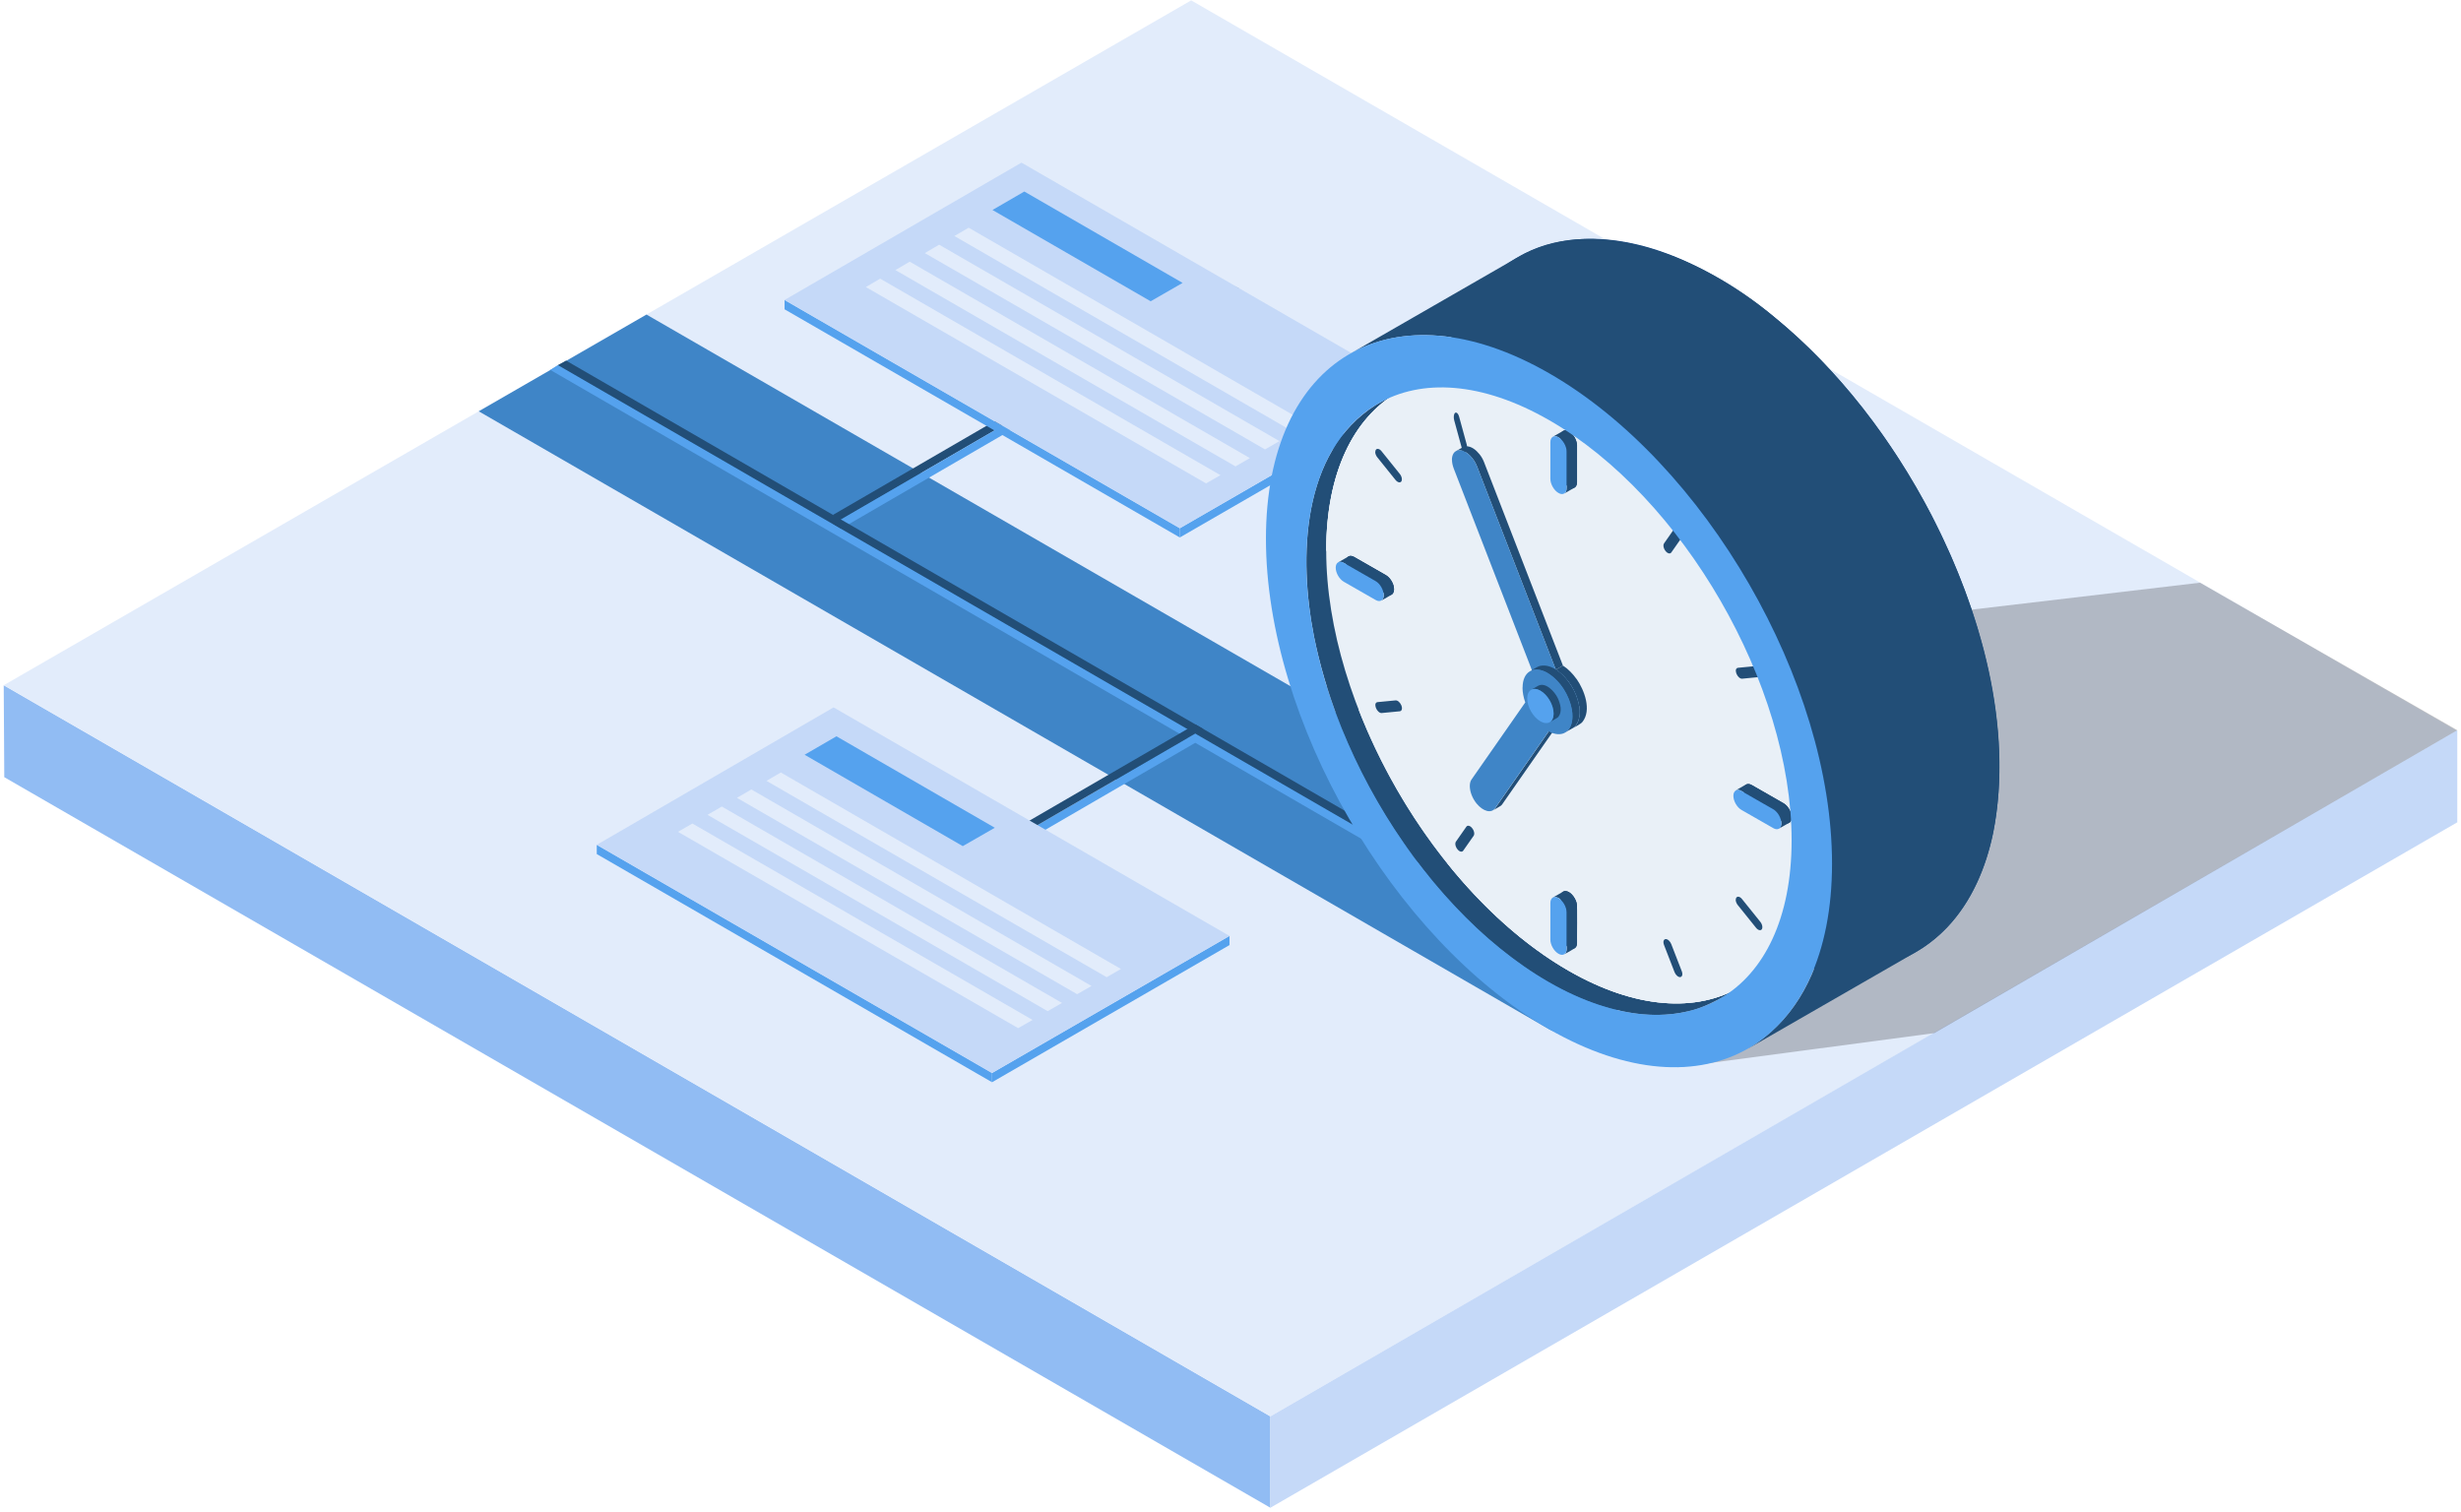 <svg width="591" height="363" viewBox="0 0 591 363" fill="none" xmlns="http://www.w3.org/2000/svg">
<path d="M0.895 164.564L305.075 340.144V362.089L1.028 186.641L0.895 164.564Z" fill="#91BCF3"/>
<path d="M286.06 0.089L0.895 164.563L305.075 340.144L590.107 175.536L286.06 0.089Z" fill="#E2ECFB"/>
<path d="M590.106 175.359V197.481L305.074 362.089V340.144L590.106 175.359Z" fill="#C5D9F8"/>
<path d="M155.256 75.543L412.164 223.814C414.403 225.1 414.403 227.184 412.186 228.492L380.051 247.156C377.835 248.441 374.222 248.441 371.984 247.156L114.965 98.774" fill="#3F85C7"/>
<path d="M201.885 124.797L297.561 69.292L295.477 68.272L200.09 123.622V125.861L201.885 127.013V124.797Z" fill="#224E77"/>
<path d="M201.885 127.013L297.405 71.597L295.477 70.489L201.885 124.797V127.013Z" fill="#55A2EE"/>
<path d="M283.332 126.858V129.075L188.41 74.279V72.041L283.332 126.858Z" fill="#55A2EE"/>
<path d="M340.356 93.919V96.136L283.332 129.075V126.858L340.356 93.919Z" fill="#55A2EE"/>
<path d="M283.332 126.858L188.41 72.041L245.301 39.057L340.356 93.919L283.332 126.858Z" fill="#C5D9F8"/>
<path d="M276.328 72.351L283.997 67.94L245.988 45.995L238.342 50.428L276.328 72.351Z" fill="#55A2EE"/>
<path d="M310.858 103.85L314.316 101.855L232.625 54.684L229.189 56.679L310.858 103.85Z" fill="#E2ECFB"/>
<path d="M303.789 107.928L307.246 105.933L225.533 58.763L222.098 60.78L303.789 107.928Z" fill="#E2ECFB"/>
<path d="M296.696 112.007L300.154 110.012L218.463 62.842L215.027 64.859L296.696 112.007Z" fill="#E2ECFB"/>
<path d="M289.627 116.085L293.084 114.112L211.371 66.92L207.936 68.937L289.627 116.085Z" fill="#E2ECFB"/>
<path d="M342.994 210.736V208.519L133.979 87.668L132.162 88.843L342.994 210.736Z" fill="#55A2EE"/>
<path d="M135.953 86.604L344.923 207.411L342.995 208.519L133.98 87.668L135.953 86.604Z" fill="#224E77"/>
<path d="M287.058 178.373L203.793 226.696V224.479L287.058 176.156" fill="#55A2EE"/>
<path d="M202.152 223.216L287.057 173.962L288.963 175.048L203.792 224.479" fill="#224E77"/>
<path opacity="0.25" d="M311.855 165.472L528.339 139.937L590.106 175.359L464.511 248.109L402.943 256.288" fill="#231F20"/>
<path d="M349.49 97.288C349.49 96.889 349.668 96.601 350 96.557C350.488 96.513 351.108 97.067 351.374 97.776L353.901 104.293C353.989 104.537 354.034 104.758 354.034 104.958C354.034 105.357 353.856 105.645 353.524 105.689C353.036 105.734 352.416 105.18 352.15 104.47L349.623 97.953C349.535 97.71 349.49 97.488 349.49 97.288Z" fill="#224E77"/>
<path d="M344.191 106.266C344.191 62.775 374.621 44.953 412.164 66.499C449.707 88.045 480.136 140.757 480.136 184.269C480.136 227.782 449.707 245.582 412.164 224.036C374.621 202.49 344.191 149.778 344.191 106.266Z" fill="#14467F"/>
<path d="M330.407 97.266C312.411 108.615 311.88 133.996 315.536 152.793C321.011 179.681 335.815 205.682 356.049 224.213C366.798 233.789 379.741 242.057 394.324 243.587C395.61 243.698 396.917 243.764 398.203 243.742C400.64 243.698 403.078 243.432 405.45 242.855C410.702 241.88 419.146 236.161 423.845 233.656C411.567 240.705 396.385 237.092 384.617 230.664C365.668 220.246 351.152 203.089 340.602 184.447C330.43 165.982 323.493 144.946 324.756 123.666C325.532 110.987 330.341 97.2 341.954 90.638L341.843 90.705L330.984 96.934C330.784 97.045 330.585 97.178 330.385 97.288L330.407 97.266Z" fill="#224E77"/>
<path d="M318.484 132.223C318.484 169.507 344.57 214.682 376.75 233.147C408.93 251.611 435.015 236.339 435.015 199.055C435.015 161.771 408.93 116.595 376.75 98.131C344.57 79.666 318.484 94.939 318.484 132.201V132.223Z" fill="#E9F0F7"/>
<path d="M318.484 132.223L376.75 165.871L326.263 170.416C336.325 196.395 355.163 220.778 376.75 233.147C408.93 251.611 435.015 236.339 435.015 199.055C435.015 161.771 408.93 116.595 376.75 98.131C344.57 79.666 318.484 94.939 318.484 132.201V132.223Z" fill="#E9F0F7"/>
<path d="M376.749 98.131C408.929 116.595 435.014 161.771 435.014 199.054C435.014 236.338 408.929 251.589 376.749 233.146C366.133 227.051 356.204 218.073 347.627 207.411L376.749 165.849L324.889 135.902L318.506 132.2C318.506 94.916 344.591 79.666 376.771 98.131H376.749Z" fill="#E9F0F7"/>
<path d="M323.248 134.905C323.248 133.663 324.135 133.131 325.198 133.752L332.822 138.119C333.908 138.74 334.773 140.247 334.773 141.51C334.773 142.774 333.886 143.284 332.822 142.663L325.198 138.296C324.112 137.676 323.248 136.168 323.248 134.905Z" fill="#0C3461"/>
<path d="M330.273 169.351C330.273 168.953 330.451 168.664 330.783 168.62L335.149 168.199C335.637 168.155 336.257 168.709 336.545 169.418C336.634 169.662 336.678 169.883 336.678 170.083C336.678 170.482 336.501 170.77 336.169 170.814L331.803 171.236C331.315 171.28 330.695 170.726 330.429 170.016C330.34 169.773 330.296 169.551 330.296 169.351H330.273Z" fill="#224E77"/>
<path d="M349.49 202.646C349.49 202.446 349.535 202.269 349.623 202.136L352.15 198.523C352.438 198.124 353.058 198.279 353.524 198.877C353.856 199.276 354.034 199.786 354.034 200.185C354.034 200.385 353.989 200.562 353.901 200.695L351.374 204.308C351.086 204.707 350.465 204.552 350 203.953C349.668 203.554 349.49 203.045 349.49 202.646Z" fill="#224E77"/>
<path d="M399.467 226.252C399.467 225.853 399.644 225.565 399.977 225.521C400.464 225.477 401.085 226.031 401.351 226.74L403.877 233.257C403.966 233.501 404.01 233.723 404.01 233.922C404.01 234.321 403.833 234.609 403.5 234.654C403.013 234.698 402.392 234.144 402.126 233.434L399.6 226.917C399.511 226.674 399.467 226.452 399.467 226.252Z" fill="#224E77"/>
<path d="M416.841 216.078C416.841 215.879 416.885 215.701 416.974 215.568C417.262 215.169 417.882 215.325 418.348 215.923L422.714 221.354C423.046 221.753 423.223 222.263 423.223 222.662C423.223 222.861 423.179 223.039 423.09 223.172C422.802 223.571 422.182 223.415 421.694 222.795L417.328 217.364C416.996 216.965 416.818 216.455 416.818 216.056L416.841 216.078Z" fill="#224E77"/>
<path d="M416.84 161.106C416.84 160.707 417.017 160.419 417.35 160.374L421.716 159.953C422.203 159.909 422.824 160.463 423.112 161.172C423.2 161.416 423.245 161.638 423.245 161.837C423.245 162.236 423.068 162.524 422.735 162.569L418.369 162.99C417.881 163.034 417.261 162.48 416.995 161.771C416.906 161.527 416.862 161.305 416.862 161.106H416.84Z" fill="#224E77"/>
<path d="M399.467 131.026C399.467 130.826 399.511 130.649 399.6 130.516L402.126 126.903C402.414 126.504 403.035 126.659 403.5 127.257C403.833 127.656 404.01 128.166 404.01 128.565C404.01 128.765 403.966 128.942 403.877 129.075L401.351 132.688C401.063 133.087 400.442 132.932 399.977 132.334C399.644 131.935 399.467 131.425 399.467 131.026Z" fill="#224E77"/>
<path d="M330.274 108.527C330.274 108.327 330.318 108.15 330.407 108.017C330.695 107.618 331.316 107.773 331.781 108.371L336.147 113.802C336.48 114.201 336.657 114.711 336.657 115.11C336.657 115.31 336.613 115.487 336.524 115.62C336.236 116.019 335.615 115.864 335.128 115.265L330.762 109.834C330.429 109.435 330.252 108.926 330.252 108.527H330.274Z" fill="#224E77"/>
<path d="M374.799 215.391C374.799 214.15 375.685 213.618 376.749 214.239C377.835 214.859 378.699 216.367 378.699 217.63V226.452C378.699 227.694 377.813 228.226 376.749 227.605C375.663 226.984 374.799 225.477 374.799 224.213V215.391Z" fill="#0C3461"/>
<path d="M418.746 189.7C418.746 188.459 419.633 187.927 420.696 188.548L428.32 192.915C429.406 193.535 430.271 195.042 430.271 196.306C430.271 197.569 429.384 198.079 428.32 197.459L420.696 193.092C419.61 192.471 418.746 190.964 418.746 189.7Z" fill="#0C3461"/>
<path d="M374.799 104.758C374.799 103.517 375.685 102.985 376.749 103.606C377.835 104.226 378.699 105.734 378.699 106.997V115.82C378.699 117.061 377.813 117.593 376.749 116.972C375.663 116.351 374.799 114.844 374.799 113.581V104.758Z" fill="#0C3461"/>
<path d="M334.42 142.619C335.306 141.377 334.353 139.493 333.378 138.562C333.201 138.407 333.023 138.252 332.824 138.141L325.2 133.774C324.668 133.464 324.181 133.442 323.826 133.641L321.344 135.06C321.698 134.86 322.186 134.882 322.718 135.193L330.342 139.56C331.649 140.269 333.179 143.106 331.716 144.237C331.804 144.17 334.508 142.685 334.442 142.619H334.42Z" fill="#224E77"/>
<path d="M378.501 227.383C378.656 227.117 378.723 226.785 378.723 226.474C378.678 225.965 378.833 217.187 378.634 216.899C378.324 215.591 376.883 213.507 375.398 214.128L372.916 215.546C374.623 214.859 376.285 217.564 376.24 219.071V227.893C376.24 228.381 376.107 228.913 375.664 229.179C375.974 228.957 378.412 227.738 378.501 227.383Z" fill="#224E77"/>
<path d="M418.215 189.966C418.857 190.409 426.548 194.51 426.725 195.109C427.523 196.04 428.409 198.101 427.19 199.01L429.673 197.591C429.673 197.591 429.761 197.547 429.806 197.503C430.337 197.037 430.315 196.217 430.16 195.552C429.916 194.599 429.362 193.668 428.565 193.069C428.476 193.003 428.387 192.959 428.299 192.892L420.675 188.525C420.143 188.215 419.655 188.193 419.301 188.392L416.818 189.811C417.173 189.611 417.661 189.634 418.192 189.944L418.215 189.966Z" fill="#224E77"/>
<path d="M374.268 105.025C375.42 105.734 376.174 107.064 376.218 108.416V117.238C376.218 117.726 376.085 118.258 375.642 118.524L378.124 117.105C378.124 117.105 378.213 117.061 378.257 117.017C378.612 116.729 378.7 116.263 378.723 115.82V106.998C378.723 106.998 378.723 106.909 378.723 106.842C378.678 106.022 378.324 105.224 377.836 104.581C377.349 103.872 376.174 103.008 375.398 103.473L372.916 104.892C373.271 104.692 373.758 104.714 374.29 105.025H374.268Z" fill="#224E77"/>
<path d="M320.768 136.324C320.768 135.082 321.654 134.55 322.718 135.171L330.342 139.538C331.428 140.158 332.292 141.666 332.292 142.929C332.292 144.193 331.406 144.702 330.342 144.082L322.718 139.715C321.632 139.094 320.768 137.587 320.768 136.324Z" fill="#55A2EE"/>
<path d="M372.316 216.832C372.316 215.591 373.203 215.059 374.267 215.679C375.353 216.3 376.217 217.807 376.217 219.071V227.893C376.217 229.134 375.331 229.666 374.267 229.046C373.181 228.425 372.316 226.918 372.316 225.654V216.832Z" fill="#55A2EE"/>
<path d="M416.266 191.119C416.266 189.878 417.152 189.346 418.216 189.966L425.84 194.333C426.926 194.954 427.79 196.461 427.79 197.725C427.79 198.988 426.904 199.498 425.84 198.877L418.216 194.51C417.13 193.89 416.266 192.382 416.266 191.119Z" fill="#55A2EE"/>
<path d="M372.316 106.177C372.316 104.936 373.203 104.404 374.267 105.025C375.353 105.645 376.217 107.153 376.217 108.416V117.238C376.217 118.48 375.331 119.012 374.267 118.391C373.181 117.77 372.316 116.263 372.316 115V106.177Z" fill="#55A2EE"/>
<path d="M371.984 89.619C405.738 109.302 431.402 150.754 438.272 188.836C442.084 210.47 440.821 239.308 419.833 251.81L460.014 228.691C460.657 228.314 461.299 227.915 461.942 227.494C463.981 226.119 465.865 224.523 467.571 222.75C473.466 216.566 476.902 208.431 478.63 200.163C483.683 174.405 475.594 146.542 463.804 123.622C454.407 105.645 441.885 89.109 426.172 76.208C407.91 60.736 381.691 51.315 364.36 61.866L324.18 84.986C336.458 77.937 353.368 78.934 372.006 89.641L371.984 89.619Z" fill="#224E77"/>
<path d="M304.012 129.385C304.012 172.898 334.441 225.61 371.984 247.156C409.527 268.701 439.957 250.879 439.957 207.389C439.957 163.898 409.527 111.164 371.984 89.619C334.441 68.073 304.012 85.895 304.012 129.385ZM371.984 100.879C404.164 119.344 430.249 164.519 430.249 201.803C430.249 239.087 404.164 254.337 371.984 235.873C339.804 217.408 313.719 172.233 313.719 134.949C313.719 97.665 339.804 82.415 371.984 100.879Z" fill="#55A2EE"/>
<path d="M378.589 163.056C377.703 161.815 376.617 160.662 375.332 159.842L373.625 160.817C376.595 162.79 378.612 166.137 379.232 169.64C379.52 171.502 379.343 173.896 377.57 174.96C378.146 174.583 379.587 173.918 380.008 173.386C382.291 170.526 380.473 165.716 378.612 163.056H378.589Z" fill="#224E77"/>
<path d="M371.918 175.669L359.042 194.133C358.909 194.333 358.731 194.51 358.51 194.621C358.665 194.532 360.371 193.579 360.438 193.491C360.549 193.402 360.66 193.291 360.748 193.158L373.625 174.693L371.918 175.669Z" fill="#224E77"/>
<path d="M368.461 166.758C368.461 164.741 369.879 163.899 371.63 164.896C373.381 165.893 374.799 168.354 374.799 170.393C374.799 172.433 373.381 173.253 371.63 172.255C369.879 171.258 368.461 168.797 368.461 166.758Z" fill="#ED4944"/>
<path d="M350.131 99.439C349.91 99.106 349.644 98.995 349.444 99.15C349.112 99.394 349.023 100.214 349.223 100.946L351.062 107.662C351.129 107.906 351.217 108.106 351.328 108.283C351.55 108.616 351.816 108.726 352.015 108.571C352.348 108.327 352.436 107.507 352.237 106.776L350.397 100.059C350.331 99.815 350.242 99.616 350.131 99.439Z" fill="#224E77"/>
<path d="M350.287 108.128C351.949 108.083 353.257 109.48 354.099 110.788C354.343 111.187 354.542 111.608 354.72 112.051L373.624 160.817L375.331 159.842C375.22 159.554 356.448 111.098 356.338 110.854C356.072 110.211 355.717 109.591 355.274 109.059C354.476 108.083 353.346 107.108 352.016 107.175C351.484 107.175 350.11 108.128 349.645 108.349C349.844 108.238 350.066 108.172 350.309 108.15L350.287 108.128Z" fill="#224E77"/>
<path d="M348.67 110.455C348.67 109.147 349.246 108.239 350.288 108.128C351.839 107.973 353.812 109.724 354.72 112.029L373.625 160.795C376.794 162.79 379.343 167.29 379.343 171.014C379.343 174.738 376.661 176.423 373.359 174.516C370.057 172.61 367.375 167.977 367.375 164.142C367.375 162.99 367.619 162.059 368.04 161.349L349.135 112.583C348.847 111.83 348.692 111.098 348.692 110.455H348.67Z" fill="#3F85C7"/>
<path d="M371.631 161.615C374.756 163.522 376.883 166.98 377.504 170.571C377.792 172.433 377.637 174.849 375.842 175.913C376.396 175.536 377.858 174.893 378.28 174.339C380.208 171.967 379.166 168.154 377.903 165.672C376.484 162.857 373.116 159.155 369.769 159.931C369.259 160.041 367.885 160.95 367.42 161.194C368.506 160.573 369.991 160.662 371.631 161.593V161.615Z" fill="#224E77"/>
<path d="M365.646 165.118C365.646 161.283 368.327 159.709 371.63 161.615C374.932 163.522 377.613 168.154 377.613 171.989C377.613 175.824 375.087 177.309 371.896 175.647L359.019 194.111C358.133 195.397 356.138 194.865 354.587 192.959C353.545 191.673 352.969 190.077 352.969 188.769C352.969 188.126 353.102 187.572 353.412 187.151L366.288 168.686C365.867 167.489 365.624 166.27 365.624 165.118H365.646ZM374.799 170.371C374.799 168.354 373.38 165.893 371.63 164.874C369.879 163.876 368.46 164.696 368.46 166.736C368.46 168.775 369.879 171.213 371.63 172.233C373.38 173.231 374.799 172.41 374.799 170.371Z" fill="#3F85C7"/>
<path d="M369.923 165.871C371.608 166.913 372.738 168.775 373.048 170.726C373.181 171.679 373.048 172.898 372.162 173.43C372.494 173.209 374.046 172.433 374.245 172.145C375.242 170.859 374.71 168.997 374.09 167.645C373.336 166.071 371.209 163.766 369.414 164.674L367.707 165.65C368.283 165.317 369.059 165.362 369.945 165.871H369.923Z" fill="#224E77"/>
<path d="M366.754 167.733C366.754 165.716 368.172 164.874 369.923 165.871C371.674 166.869 373.092 169.329 373.092 171.369C373.092 173.408 371.674 174.228 369.923 173.231C368.172 172.233 366.754 169.773 366.754 167.733Z" fill="#55A2EE"/>
<path d="M238.233 257.685V259.901L143.311 205.106V202.889L238.233 257.685Z" fill="#55A2EE"/>
<path d="M295.257 224.768V226.962L238.232 259.902V257.685L295.257 224.768Z" fill="#55A2EE"/>
<path d="M238.233 257.685L143.311 202.889L200.18 169.883L295.257 224.768L238.233 257.685Z" fill="#C5D9F8"/>
<path d="M231.207 203.2L238.898 198.789L200.867 176.822L193.221 181.255L231.207 203.2Z" fill="#55A2EE"/>
<path d="M265.759 234.676L269.195 232.703L187.504 185.511L184.068 187.528L265.759 234.676Z" fill="#E2ECFB"/>
<path d="M258.666 238.755L262.123 236.782L180.432 189.59L176.975 191.607L258.666 238.755Z" fill="#E2ECFB"/>
<path d="M251.597 242.833L255.032 240.86L173.341 193.69L169.906 195.685L251.597 242.833Z" fill="#E2ECFB"/>
<path d="M244.506 246.912L247.963 244.939L166.272 197.769L162.814 199.764L244.506 246.912Z" fill="#E2ECFB"/>
</svg>
